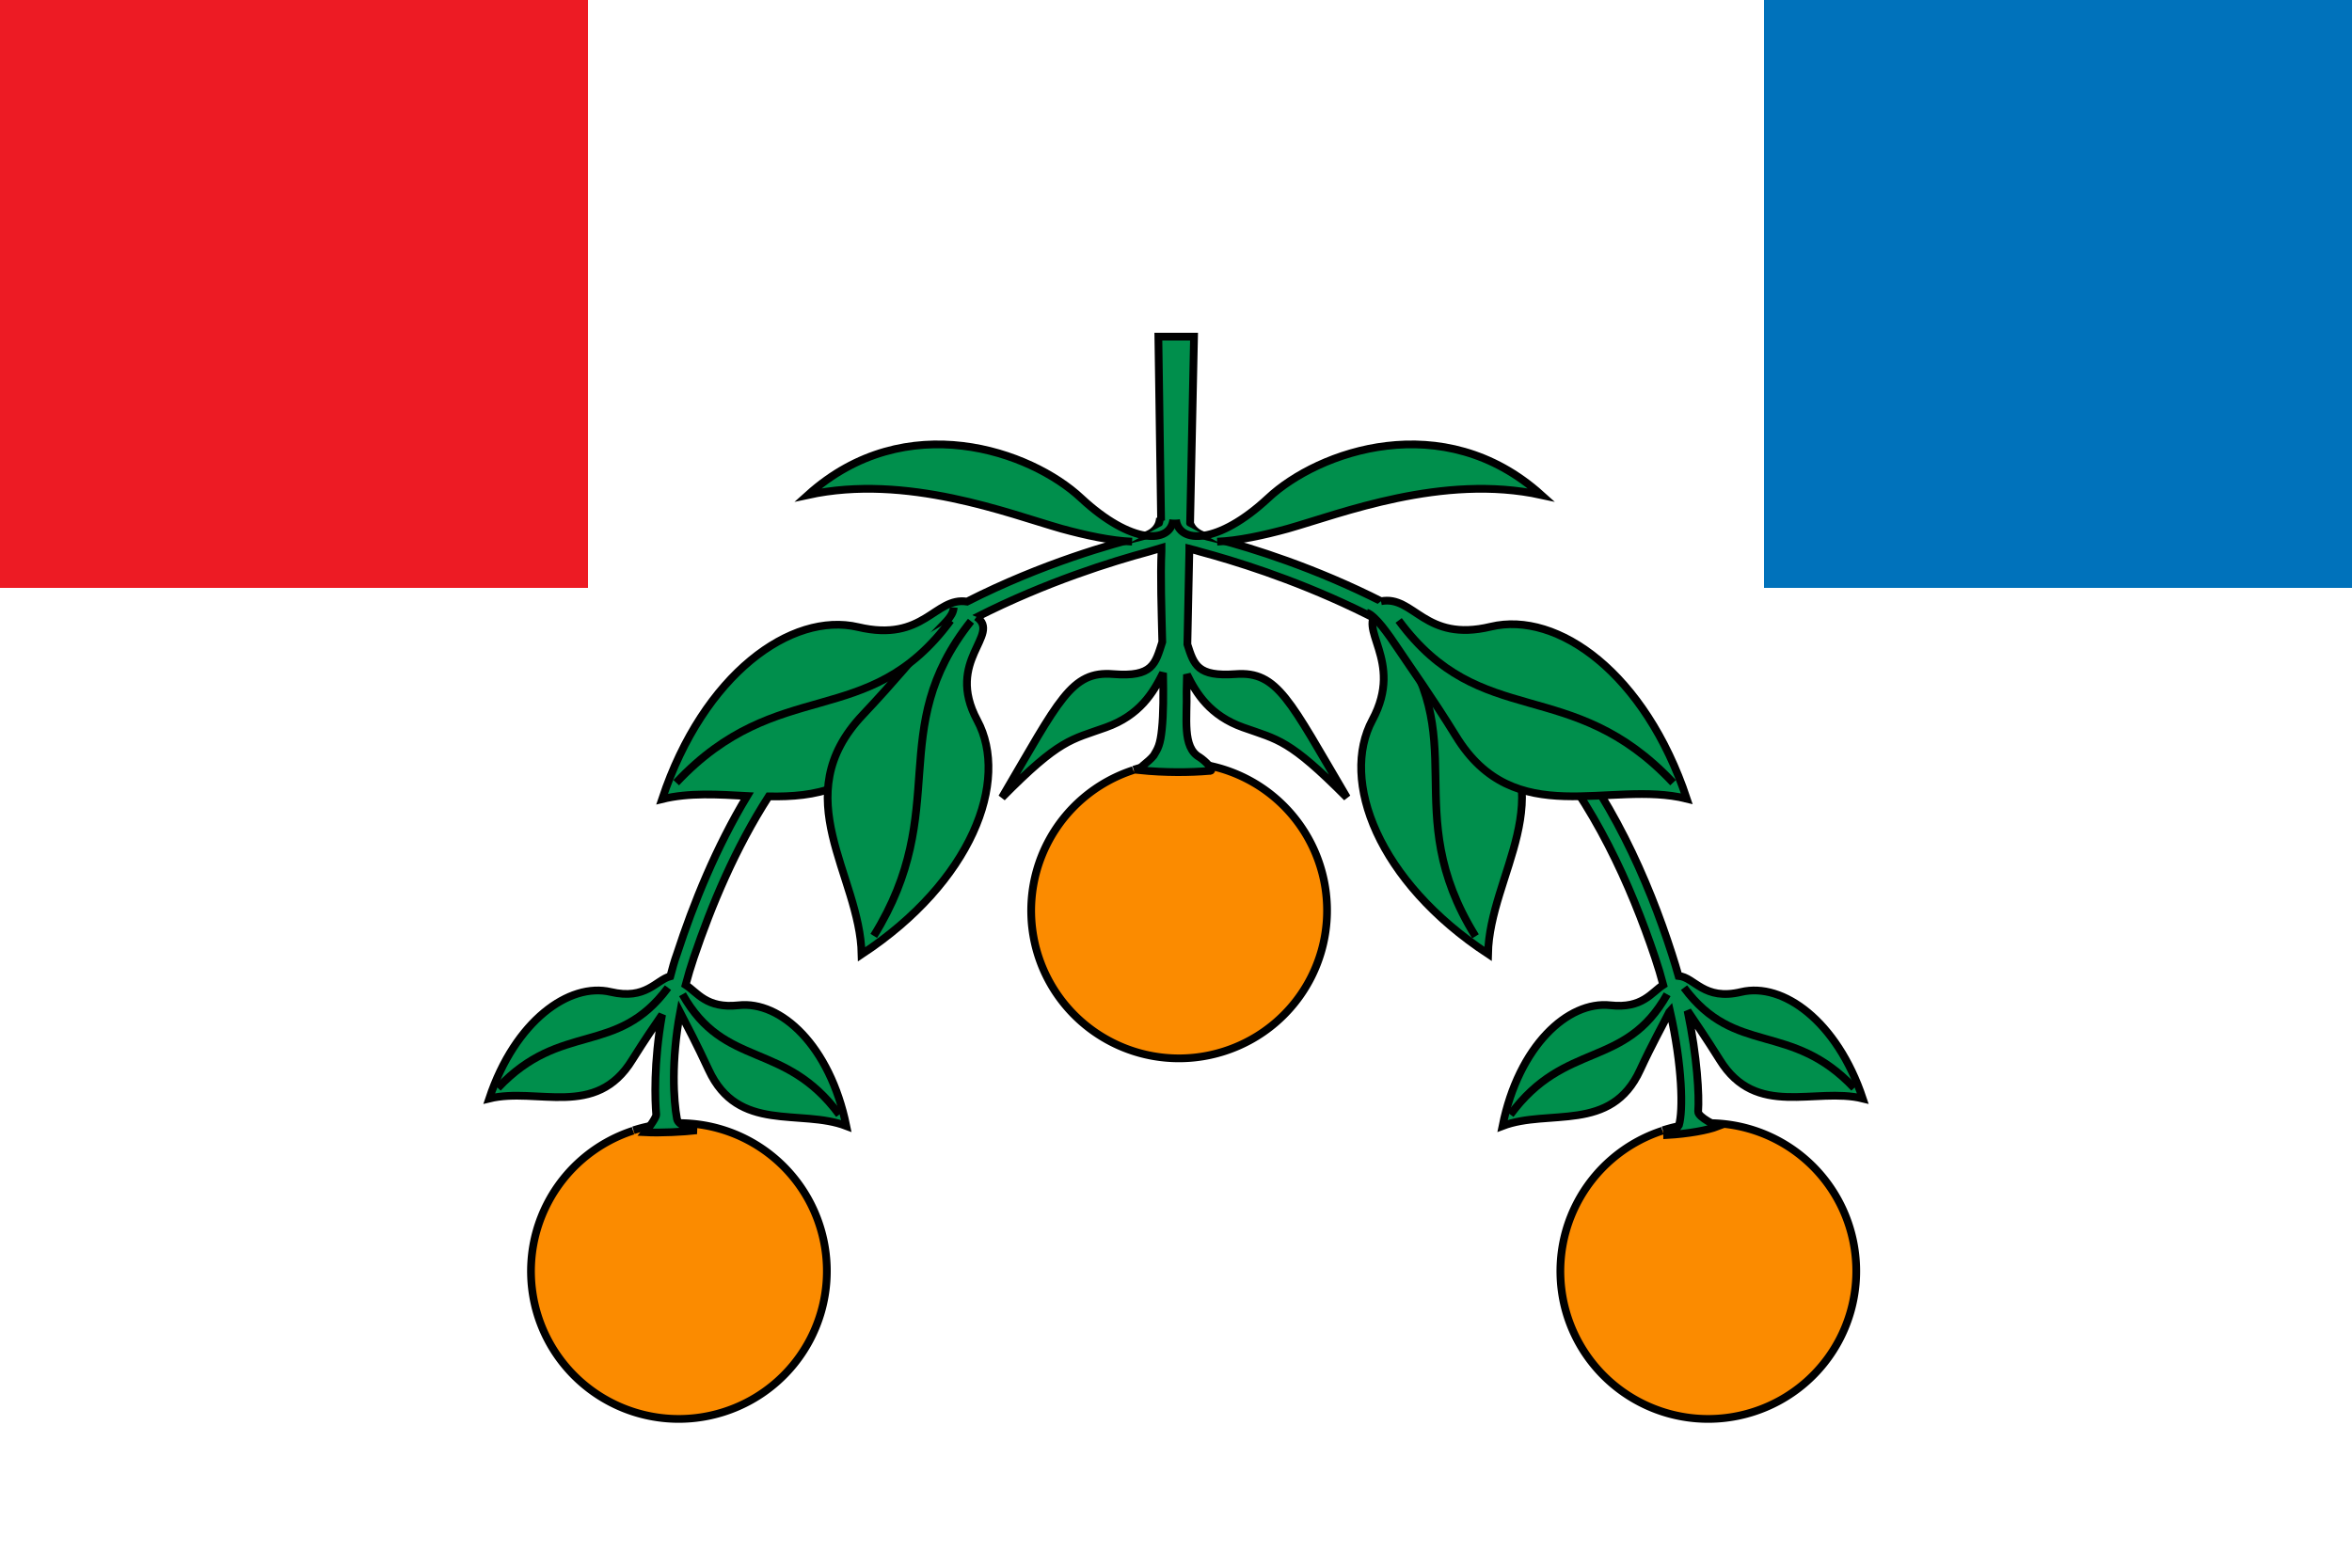 <svg height="400" viewBox="0 0 600 400" width="600" xmlns="http://www.w3.org/2000/svg"><g fill-rule="evenodd"><path d="m-0-0h600v400h-600z" fill="#fff"/><path d="m450-0h150v150h-150z" fill="#0072bb"/><path d="m-0-0h150v150h-150z" fill="#ed1b24"/></g><g stroke="#000" stroke-width="1.977"><g fill="#fb8b00"><path d="m289.1 196.5a37.7 37.7 0 0 0 -24.2 47.5 37.7 37.7 0 0 0 47.5 24.2 37.7 37.7 0 0 0 24.3-47.5 37.7 37.7 0 0 0 -47.5-24.3"/><path d="m424.1 288.5a37.7 37.7 0 0 0 -24.2 47.5 37.7 37.7 0 0 0 47.5 24.2 37.7 37.7 0 0 0 24.3-47.5 37.7 37.7 0 0 0 -47.5-24.3"/><path d="m161.5 288.5a37.7 37.7 0 0 0 -24.2 47.5 37.7 37.7 0 0 0 47.5 24.2 37.7 37.7 0 0 0 24.3-47.5 37.7 37.7 0 0 0 -47.5-24.3"/></g><g fill="#008f4c"><path d="m425.3 289.5s2.1-.9 3-2.4c1.1-3.7.9-15.1-2.3-29.2-.1.1-.1.2-.2.4-1.7 3.4-4.3 8-7.4 14.7-7.4 16.2-23.3 9.8-35.1 14.3 4.1-20.4 16.7-32 27.5-30.8 8.2.9 10.5-3.3 13.5-5.2-.6-2.3-1.3-4.6-2.1-7-6.2-18.5-15.6-39.4-29.9-55.5-26.2-29.8-69.6-43.6-86-48-.6-.2-1.7-.5-2.9-.8v.6l-.5 23.8c1.7 5.3 2.6 8.3 12.3 7.6 10.8-.8 13.8 6.8 28.4 31.5-14.8-14.9-17.5-14.7-26.5-17.9-8.4-3-11.9-8.6-14.3-13.5l-.1 4.4c.2 6.6-1.2 14.2 3.3 16.7 1.4.9 4.3 3.7 2.4 3.5-4.6.4-11.1.5-17.8-.2.7-1.3 2.1-1.8 3.7-3.7 1.1-1.8 1.7-2.8 2.1-6.8.4-3.8.4-8.8.3-14.3-2.5 5-5.9 10.8-14.6 13.9-8.9 3.2-11.7 2.9-26.5 17.9 14.6-24.8 17.6-32.4 28.4-31.5 10.1.8 10.7-2.6 12.5-8.2-.2-8.3-.5-16.8-.2-23.2v-.8c-1.3.4-2.7.8-3.4 1-8.9 2.4-25.9 7.6-43.8 16.7 0 .4-.3.6-.8.8-2.3.8-3.2 3.5-5.8 7.3-3.4 5.1-8.4 12-14.7 22.2-8.5 13.8-19.9 15.6-31.7 15.4-8.5 13.2-14.6 27.8-19.1 41.1-.8 2.4-1.5 4.7-2.1 7 3 1.9 5.3 6.1 13.5 5.2 10.8-1.2 23.3 10.3 27.5 30.8-11.8-4.5-27.6 1.9-35.1-14.3-3.1-6.7-5.6-11.4-7.3-14.7-2.3 12.4-1.7 22.4-.8 27.2.4 2 5 2.9 5 2.9-3.2.4-9.2.7-13.1.5 0 0 2.8-3.5 2.8-4.5-.3-3.5-.7-13.1 1.5-25.5-2 2.9-4.4 6.4-7.6 11.5-9.3 15.2-24.3 6.9-36.5 9.9 6.6-19.8 20.4-29.7 31-27.2 9 2.1 11.5-3 15.2-4 .5-1.9 1-3.8 1.7-5.7 4.2-12.9 10-27.2 17.9-40.3-7.4-.4-14.8-.9-21.7.8 10.6-31.9 33-47.9 50-43.9 16.9 4 19.5-7.8 27.8-6.5 19.3-9.8 37.3-14.8 44.6-16.6 4.8-1.1 4.6-4.8 4.6-4.8l.3.7-.7-46.9h9.1l-1 47.6c.4 1.2 1.5 2.7 4.3 3.4 13.1 3.1 59.8 16.8 88 48.8 14.8 16.8 24.5 38.7 30.6 57.7.6 1.9 1.2 3.8 1.7 5.6 4.2.4 6.4 6.4 16 4.1 10.6-2.5 24.4 7.4 31 27.2-12.2-3-27.2 5.2-36.5-9.9-3.5-5.6-6.2-9.5-8.2-12.5 2.5 12 3 21.6 2.7 25.7-.1 1.5 5 3.8 5 3.8-2.6 1-7.6 1.9-12.9 2.2z"/><g fill-rule="evenodd"><path d="m300 132.6c.7 6.2 10.7 6.4 23.5-5.5 12.8-12 44.7-23.3 69.7-.8-25.2-5.5-51.3 4.8-64.7 8.6-6.2 1.7-12.7 3.1-18 3.3"/><path d="m425.3 253.7c-10.8 19.2-26 11.7-40 30.7"/><path d="m352 155.6c-6.5 4.6 6.4 12.7-1.9 28.1s1.4 41.2 29.5 59.7c.4-20.3 19.5-40.2-.3-61.1-8.2-8.7-13.6-15.3-17.6-19.9-3.1-3.5-5.4-5-5.6-7.5-.2-2.1-2.1.1-4.1.7z"/><path d="m354.5 160.6c22.1 27.8 1.8 45.9 21.9 78.3"/><path d="m352.3 153.4c8.5-1.6 11 10.6 28 6.5 17.1-4.1 39.4 12 50 43.9-19.7-4.9-43.9 8.5-58.9-16-6.3-10.2-11.3-17.1-14.7-22.2-2.6-3.9-5.8-8.5-8.1-9.3"/><path d="m356.8 158.3c21.1 28.6 43.9 13.6 70 41.4"/><path d="m429.6 252c13.1 17.7 27.2 8.4 43.4 25.6"/><path d="m299.3 132.6c-.7 6.2-10.7 6.4-23.5-5.5-12.8-12-44.7-23.3-69.7-.8 25.2-5.5 51.3 4.8 64.7 8.6 6.2 1.7 12.7 3.1 18 3.3"/><path d="m174.1 253.7c10.8 19.2 26 11.7 40 30.7"/><path d="m249.1 157.4c6.5 4.6-8.1 11 .2 26.4s-1.4 41.2-29.5 59.7c-.4-20.3-19.5-40.2.3-61.1 8.2-8.7 13.6-15.3 17.6-19.9 3.1-3.5 5.4-5 5.6-7.5"/><path d="m247.7 158.5c-22.1 27.8-4.7 47.9-24.8 80.3"/><path d="m242.5 158.3c-21.1 28.6-43.9 13.6-70 41.4"/><path d="m170.4 252c-13.1 17.7-27.2 8.4-43.4 25.6"/></g></g></g></svg>